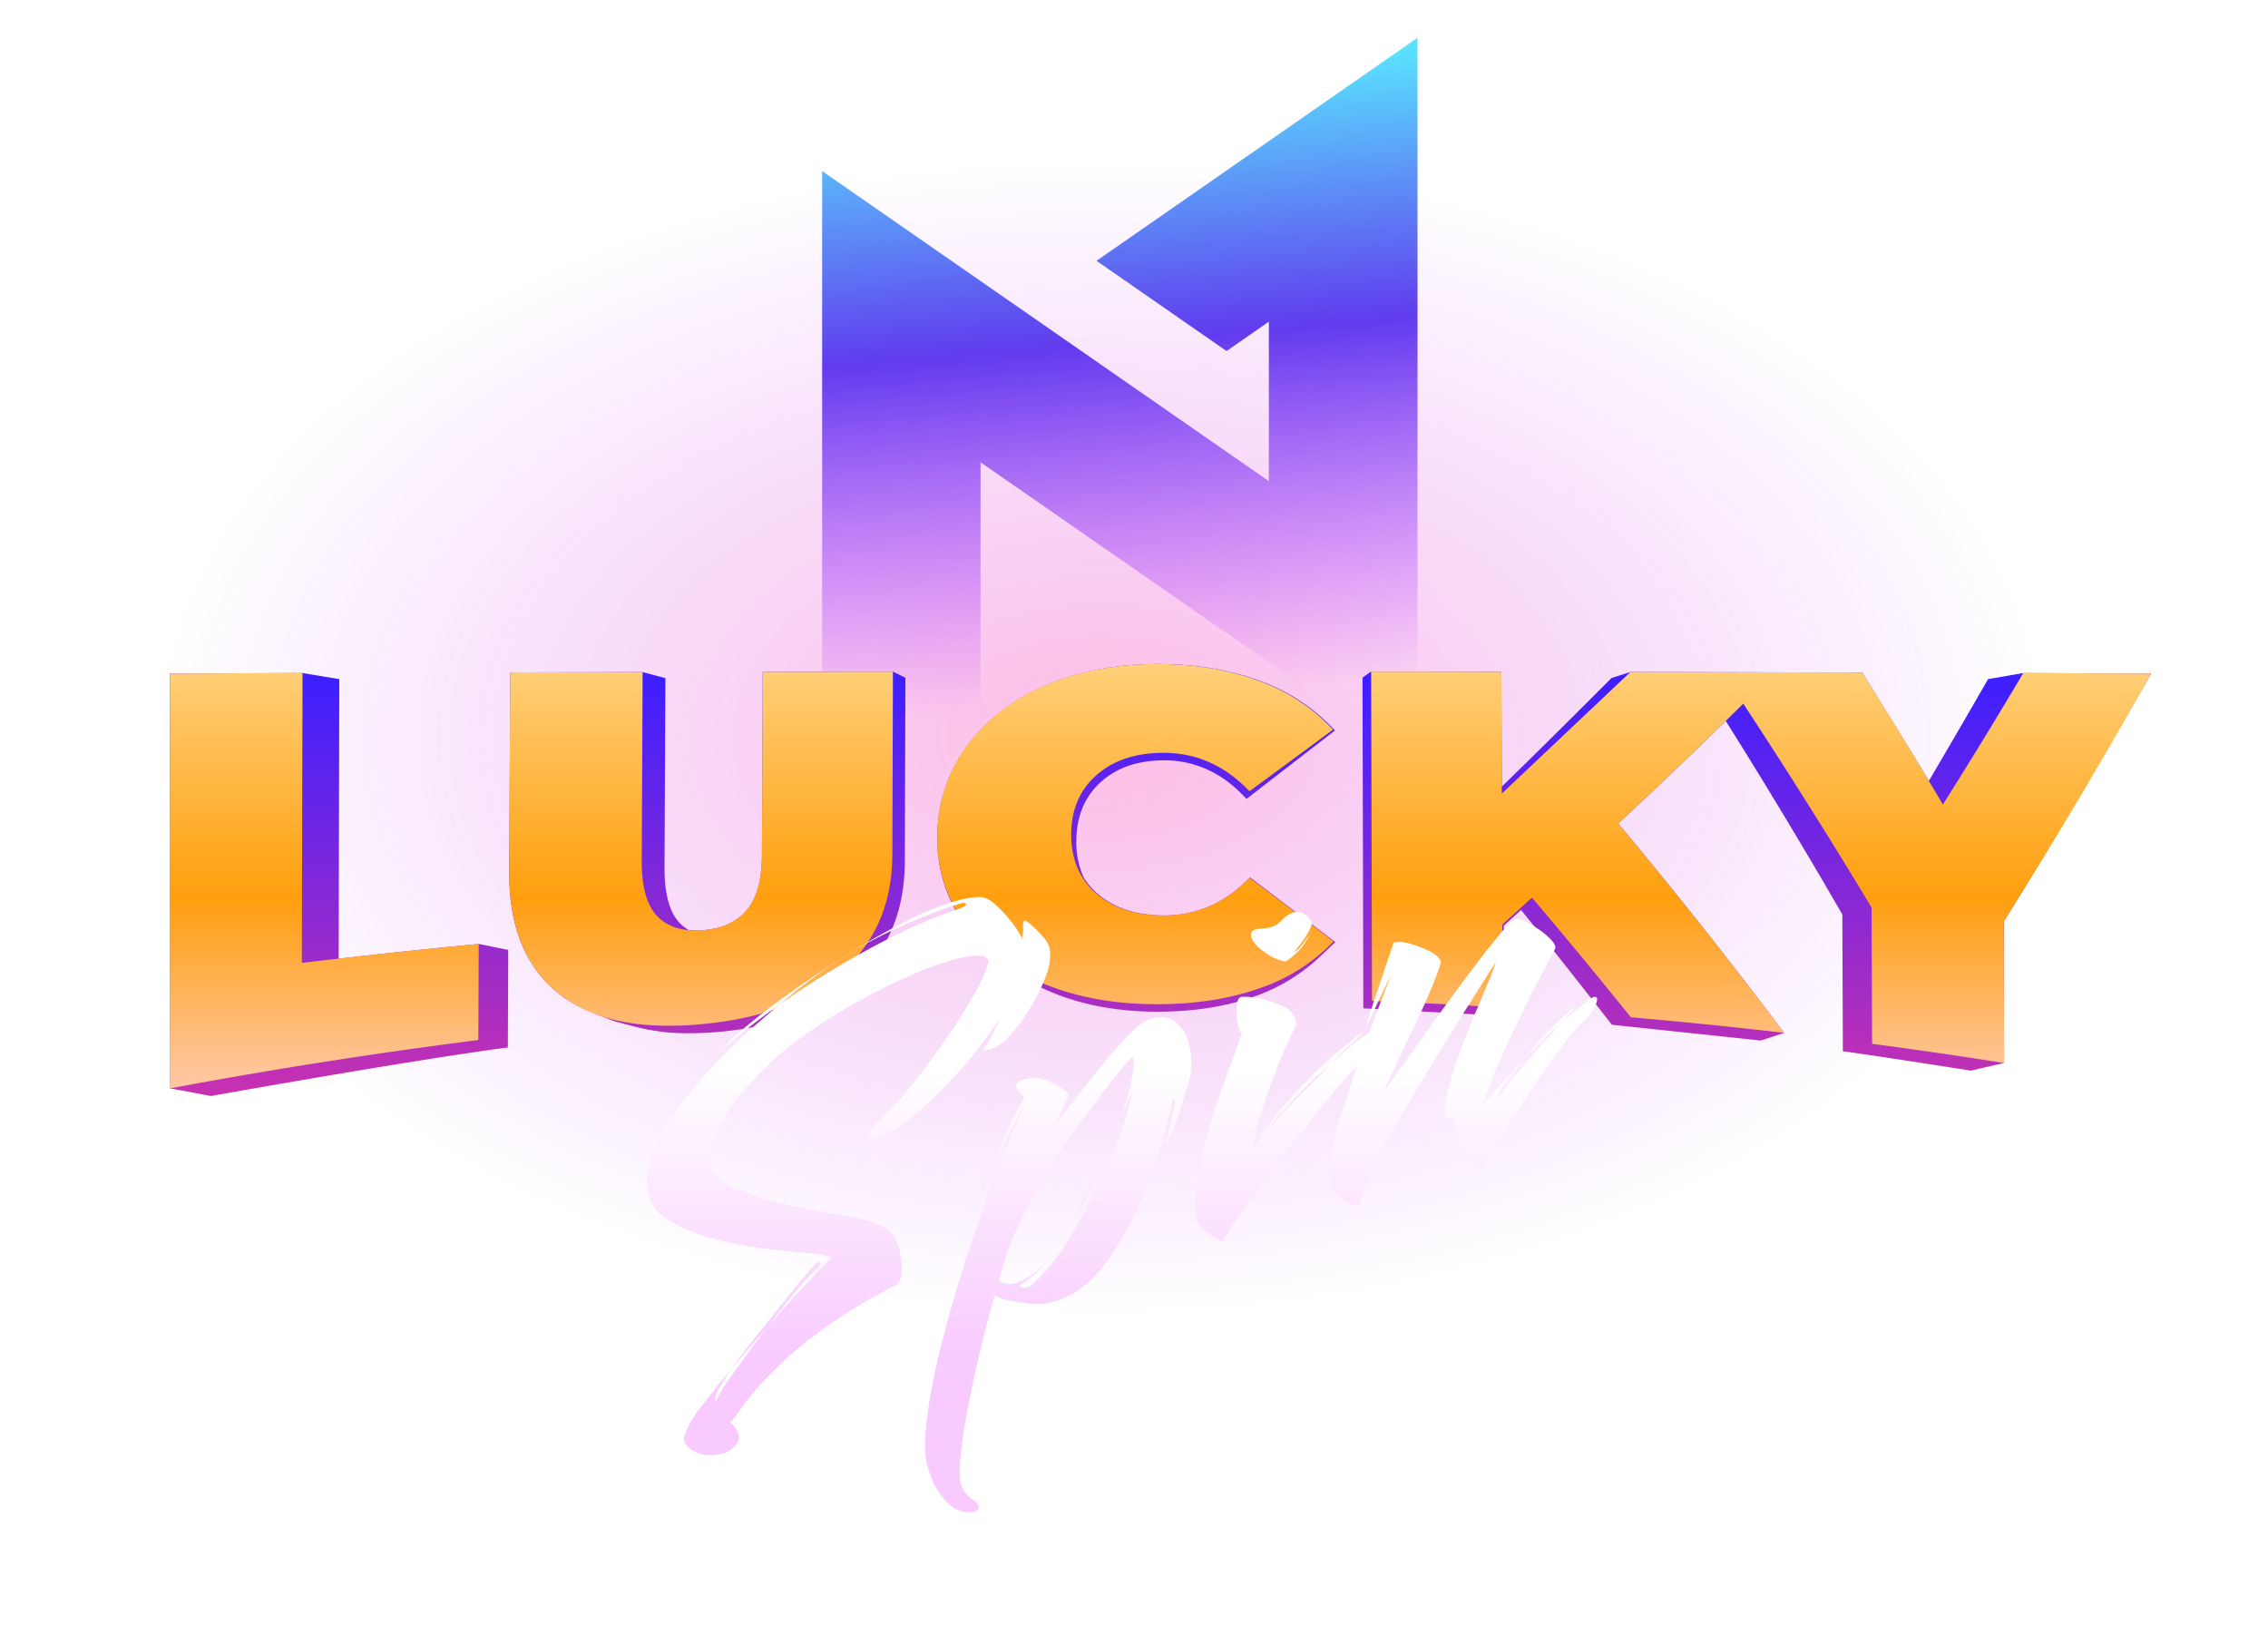 <svg width="240" height="172" fill="none" xmlns="http://www.w3.org/2000/svg"><path d="M116.5 139c55.505 0 100.5-27.311 100.5-61 0-33.69-44.995-61-100.5-61S16 44.31 16 78c0 33.689 44.995 61 100.5 61z" fill="url(#paint0_radial_4_58426)"/><path d="M103.76 48.907L150 80.999V4l-33.965 23.593 13.757 9.549 4.477-3.109v16.872L87 18.1V81h16.76V48.907z" fill="url(#paint1_linear_4_58426)"/><path fill-rule="evenodd" clip-rule="evenodd" d="M141.258 77.287l-.056-.062a20.02 20.02 0 00-7.882-5.185c-3.157-1.181-6.804-1.78-10.838-1.78-4.395 0-8.403.775-11.912 2.301-3.526 1.534-6.33 3.72-8.334 6.5a16.015 16.015 0 00-3.042 9.518 15.4 15.4 0 002.997 9.4c.753 1.023 2.972 3.114 2.99 3.129l.317.275a19.851 19.851 0 005.537 3.491c3.343 1.436 7.191 2.165 11.436 2.165h.028c3.911-.004 7.421-.569 10.431-1.682a19.205 19.205 0 006.703-4.1l1.674-1.585-9.008-6.823-.068.025c-2.54 2.627-5.565 3.982-9.035 3.982-2.917-.002-5.285-.772-7.039-2.289a7.475 7.475 0 01-1.479-1.727 8.953 8.953 0 01-.78-3.83c.002-2.595.86-4.693 2.548-6.237 1.691-1.546 3.958-2.33 6.738-2.33 3.308 0 6.226 1.359 8.674 4.037l.044.049 9.356-7.242zm-60.47-6.205c4.592-.008 9.11-.014 13.702-.02l1.318.641-.06 19.384c-.015 5.283-1.717 9.391-5.202 12.556-3.415 3.103-8.255 4.961-14.383 5.523a34.595 34.595 0 01-3.172.153 22.485 22.485 0 01-5.763-.681c-.057-.014-2.163-.574-2.22-.595l-.034-.013c-2.144-.802-4.118-1.541-5.739-2.813-3.55-2.775-5.367-7.03-5.341-12.827l.092-21.25h.076c4.672-.013 9.267-.024 13.94-.034l2.409.64-.089 20.059c-.012 2.686.5 4.623 1.52 5.758.3.331.65.613 1.037.835a7.809 7.809 0 001.427.023c2.03-.132 3.605-.827 4.683-2.067 1.078-1.242 1.63-3.19 1.64-5.788l.083-19.484h.076zm-27.11 39.747c-10.42 1.383-31.356 5.13-31.356 5.13L18 115.15V71.264h.076c4.67-.02 9.266-.038 13.938-.055l3.89.64-.065 29.582a751.468 751.468 0 0114.82-1.561l3.123.633-.041 10.317-.064.009zM204.11 82.621c2.095-3.519 6.27-10.77 6.27-10.77l3.724-.64 13.539.053s-10.271 17.757-15.609 26.23l.038 14.974-3.525.806s-9.027-1.428-13.472-2.044l-.064-.009-.055-14.467a649.606 649.606 0 00-12.336-20.48 589.636 589.636 0 01-11.381 10.847c6.306 7.567 12.079 14.85 17.559 22.157l-2.479.813-15.75-1.673s-6.241-7.99-9.613-12.145c-.609.556-1.218 1.109-1.828 1.66l.034 8.829-1.493.641-13.401-.717-.087-34.989.882-.64 13.81.015.047 12.153c4.107-3.971 11.614-11.488 11.614-11.488l1.999-.641c2.527.005 5.101.01 7.647.017l2.028.004h-.001.143c.81.001 14.711.039 14.711.039s4.782 7.685 7.049 11.465z" fill="url(#paint2_linear_4_58426)"/><g filter="url(#filter0_di_4_58426)"><path fill-rule="evenodd" clip-rule="evenodd" d="M123.119 96.856c-2.94-.002-5.303-.763-7.088-2.308-1.786-1.543-2.677-3.628-2.673-6.255.002-2.628.896-4.726 2.683-6.295 1.786-1.565 4.145-2.348 7.078-2.348 3.488 0 6.521 1.354 9.101 4.06 2.952-2.165 5.902-4.335 8.849-6.51a19.843 19.843 0 00-7.852-5.165c-3.171-1.186-6.775-1.778-10.811-1.775-4.396 0-8.356.765-11.881 2.295-3.528 1.534-6.296 3.692-8.303 6.474a15.89 15.89 0 00-3.028 9.474 15.268 15.268 0 002.982 9.355c1.998 2.71 4.765 4.773 8.301 6.229 3.536 1.456 7.512 2.161 11.927 2.158 4.056-.003 7.674-.55 10.854-1.677a19.488 19.488 0 007.86-4.963 853.156 853.156 0 00-8.887-6.73c-2.579 2.665-5.617 3.982-9.112 3.98zm-44.149-.528c1.096-1.262 1.65-3.203 1.66-5.838l.082-19.408c4.592-.008 9.185-.014 13.778-.02L94.43 90.37c-.017 5.249-1.816 9.377-5.4 12.499-3.583 3.121-8.573 4.943-14.958 5.504-6.385.563-11.347-.418-14.895-3.202-3.547-2.773-5.307-7.094-5.282-12.857l.092-21.174c4.672-.012 9.344-.024 14.016-.034l-.092 19.982c-.013 2.718.523 4.655 1.607 5.81 1.083 1.157 2.656 1.656 4.718 1.523 2.06-.134 3.64-.832 4.735-2.094zM18 71.263c4.671-.019 9.342-.037 14.014-.054l-.072 30.668c6.23-.746 12.47-1.415 18.717-2.007l-.042 10.166A571.538 571.538 0 0018 115.15V71.263zm140.873-.19l.049 12.892 13.611-12.87 24.528.06a583.745 583.745 0 018.538 13.964 602.644 602.644 0 008.505-13.908c4.513.016 9.026.034 13.539.052a607.015 607.015 0 01-15.609 26.232l.038 14.973a568.948 568.948 0 00-13.964-2.031l-.057-14.42a642.686 642.686 0 00-13.577-21.57 573.44 573.44 0 01-13.235 12.674c5.854 7.024 11.712 14.361 17.559 22.157a566.797 566.797 0 00-16.219-1.65 651.223 651.223 0 00-10.462-12.658 1012.88 1012.88 0 01-3.142 2.853l.034 8.782a569.981 569.981 0 00-13.824-.709l-.091-34.84c4.593.005 9.186.01 13.779.017z" fill="url(#paint3_linear_4_58426)"/></g><g filter="url(#filter1_dd_4_58426)"><path fill-rule="evenodd" clip-rule="evenodd" d="M74.873 153.952a4.8 4.8 0 001.527-.154 2.835 2.835 0 001.406-.836 1.317 1.317 0 00.324-1.286 2.38 2.38 0 00-.879-1.189c.096.019.425-.392.988-1.232a30.73 30.73 0 012.78-3.371 41.953 41.953 0 015.28-4.686 54.374 54.374 0 018.365-5.137c.442-.213.688-.715.741-1.504a7.055 7.055 0 00-.257-2.387 5.73 5.73 0 00-.53-1.286 2.09 2.09 0 00-.74-.817c-.997-.632-2.438-1.106-4.324-1.422a164.381 164.381 0 01-6.2-1.17 26.968 26.968 0 01-6.541-2.27 2.938 2.938 0 01-1.518-1.761 4.825 4.825 0 01.253-3.008 14.616 14.616 0 011.8-3.336 20.554 20.554 0 012.465-2.909 28.079 28.079 0 014.469-4.048 57.92 57.92 0 015.66-3.699 65.62 65.62 0 015.822-2.992 36.144 36.144 0 014.912-1.851c.888-.27 1.805-.434 2.731-.489.723-.02 1.122.188 1.198.621a15.51 15.51 0 01-1.616 3.627 61.056 61.056 0 01-3.105 4.897 79.437 79.437 0 01-3.61 4.799 26.002 26.002 0 01-3.132 3.333c-.176.186-.452.502-.828.949-.376.446-.534.775-.475.986.058.211.362.24.912.087 1.055-.295 2.379-1.097 3.97-2.407a47.455 47.455 0 009.132-10.337c-.25.571-.522 1.148-.814 1.73-.3.596-.642 1.171-1.022 1.72.224.018.45.001.669-.051a4.966 4.966 0 002.146-1.487 17.33 17.33 0 002.139-2.851 20.266 20.266 0 001.642-3.293c.387-.894.56-1.866.504-2.838a2.61 2.61 0 00-.71-1.441c-.406-.48-.851-.927-1.329-1.336-.447-.376-.695-.489-.744-.339-.067.24-.09.489-.067.736a2.67 2.67 0 01-.096.88l-.01.208a10.794 10.794 0 00-1.307-1.99 12.75 12.75 0 00-1.725-1.772 2.303 2.303 0 00-1.749-.639c-.725.061-1.443.193-2.143.394-1.748.52-3.444 1.2-5.067 2.03-1.9.941-3.88 2.041-5.942 3.3a1.796 1.796 0 00-.344.233l.172-.117.172-.116a58.107 58.107 0 016.234-3.108c1.956-.82 3.647-1.45 5.071-1.895.422-.117.651-.113.687.013.046.17-.325.388-1.115.653a43.005 43.005 0 00-5.154 2.089c-2.054.961-4.245 2.12-6.575 3.476l-.127.074a93.599 93.599 0 00-6.733 4.335 61.549 61.549 0 013.35-2.677 63.454 63.454 0 013.374-2.343.573.573 0 00.236-.134c-.023.04-.027.056-.014.049a.099.099 0 00.022-.017.299.299 0 01.118-.067l.173-.117a.27.27 0 00-.173.117l-.127.035-.235.134a153.979 153.979 0 00-5.946 4.018 68.113 68.113 0 00-6.005 4.785l-.945 1.015a.27.27 0 00.172-.116 62.24 62.24 0 012.887-2.378 90.91 90.91 0 013.113-2.304 92.747 92.747 0 00-5.468 4.874 53.879 53.879 0 00-4.798 5.438 23.38 23.38 0 00-3.157 5.321c-.687 1.696-.848 3.198-.483 4.506.167.575.445 1.113.818 1.581.439.545.993.984 1.623 1.288 1.504.84 3.116 1.47 4.791 1.872a44.52 44.52 0 005.045.946l.026.003c1.618.205 3.052.358 4.303.461.944.05 1.879.201 2.79.45a226.32 226.32 0 00-2.878 3.023 134.612 134.612 0 00-3.878 4.328 113.626 113.626 0 013.062-3.827 18.096 18.096 0 012.132-2.268c.303-.221.43-.416.383-.585-.035-.127-.138-.167-.306-.12a.269.269 0 00-.173.117c-.497.503-1.245 1.372-2.242 2.607a826.123 826.123 0 00-3.317 4.136 207.182 207.182 0 00-3.379 4.353l-.135.18a312.45 312.45 0 00-2.877 3.638 13.326 13.326 0 00-1.632 2.47c-.109.258-.208.513-.298.767a1.14 1.14 0 00-.044.695c.158.409.47.739.87.918a3.207 3.207 0 001.579.515zm2.401-9.003l.127-.146 3.849-4.447a204.78 204.78 0 00-3.47 4.691 22.131 22.131 0 00-1.997 3.119c-.122.216-.154.145-.094-.213.04-.301.133-.592.272-.861l1.314-2.143z" fill="url(#paint4_linear_4_58426)"/><path d="M89.884 100.861l-.11.098a.183.183 0 01.109-.098z" fill="url(#paint5_linear_4_58426)"/><path d="M113.028 130.373l.175-.311-.037.066-.138.245z" fill="url(#paint6_linear_4_58426)"/><path d="M113.477 129.576c.043-.078.085-.156.126-.235l-.126.235z" fill="url(#paint7_linear_4_58426)"/><path d="M113.603 129.341a72.546 72.546 0 002.269-4.634 189.267 189.267 0 002.034-4.7 77.263 77.263 0 01-1.739 3.798 272.05 272.05 0 01-1.399 2.815c-.239.492-.452.996-.637 1.51a9.56 9.56 0 01-.528 1.211z" fill="url(#paint8_linear_4_58426)"/><path d="M118.474 118.619l-.046.081a.057.057 0 01-.004-.026.06.06 0 01.007-.026.068.068 0 01.018-.02.054.054 0 01.025-.009z" fill="url(#paint9_linear_4_58426)"/><path fill-rule="evenodd" clip-rule="evenodd" d="M101.91 159.92c.371.098.76.106 1.134.024.422-.118.592-.325.51-.62a1.49 1.49 0 00-.674-.7 2.97 2.97 0 01-1.228-1.705c-.146-.688-.133-1.785.038-3.289.171-1.505.443-3.22.816-5.145.372-1.925.802-3.889 1.29-5.892.488-2.004.974-3.847 1.46-5.53a3.68 3.68 0 001.402.496c.599.105 1.325.221 2.18.347.918.112 1.85.038 2.739-.219 2.069-.578 3.893-1.953 5.472-4.124a33.666 33.666 0 003.982-7.258c.208-.559.457-1.175.747-1.848a28.93 28.93 0 001.02-2.949c.39-1.292.842-3.057 1.355-5.295.211-.059.211.431 0 1.468a42.148 42.148 0 01-.915 3.568c.44-.68.798-1.411 1.065-2.176.382-.994.707-1.949.975-2.867a83.81 83.81 0 01.474-1.601 6.97 6.97 0 00.311-2.067 7.704 7.704 0 00-.268-2.179 4.304 4.304 0 00-1.369-2.213c-.654-.545-1.572-.653-2.754-.323-.549.154-1.24.654-2.073 1.501a45.796 45.796 0 00-2.701 3.043 174.045 174.045 0 00-2.808 3.516 78.031 78.031 0 01-2.439 3.003c.292-.582.565-1.114.818-1.594.239-.448.439-.915.6-1.397-.215-.441-.78-.875-1.695-1.302a4.324 4.324 0 00-2.297-.519 4.049 4.049 0 00-.778.149c-.591.165-.833.437-.727.817.063.198.172.378.317.526.165.182.34.361.526.537a30.516 30.516 0 00-1.457 2.729 119.988 119.988 0 00-1.446 3.135c-.461 1.04-.844 1.909-1.149 2.609a7.095 7.095 0 00-.44 1.113 2.686 2.686 0 00-.117.682c.007.112.027.14.058.086a82.51 82.51 0 011.021-2.334 258.32 258.32 0 011.656-3.604 39.613 39.613 0 011.851-3.522c-.976 2.049-1.995 4.473-3.056 7.273a185.052 185.052 0 00-3.092 8.854 144.82 144.82 0 00-2.601 9.024 67.644 67.644 0 00-1.541 7.807c-.294 2.289-.275 4.026.055 5.208.52 1.858 1.367 3.261 2.541 4.207.358.272.773.459 1.212.55zm9.042-25.814a17.96 17.96 0 01-1.768 1.86 1.08 1.08 0 01-.774.284c-.299-.007-.459-.053-.483-.138-.023-.084.022-.165.137-.243a11.57 11.57 0 002.588-2.226c.352-.407.69-.825 1.014-1.255.44-.572.876-1.212 1.309-1.92l.045-.081a.058.058 0 00-.025.009.09.09 0 00-.01.009l-.003.003-.002.003a.055.055 0 00-.01.03v.011c.001.005.002.01.005.016a24.135 24.135 0 01-1.309 1.92c-1.436 1.869-2.914 3.015-4.433 3.44a1.842 1.842 0 01-1.543-.389c.264-.847.488-1.592.673-2.236.14-.518.318-1.024.533-1.515a45.507 45.507 0 013.259-6.545 88.09 88.09 0 014.312-6.566c1.527-2.111 2.955-3.967 4.284-5.567.172-.255.369-.493.587-.71.196-.192.367-.353.513-.485.136.436.159.899.069 1.346a19.343 19.343 0 01-.405 2.094c-.087.344-.21.799-.37 1.367a18.447 18.447 0 01-.643 1.853c.281-.625.546-1.222.796-1.794.204-.442.373-.901.505-1.37a23.238 23.238 0 01-1.237 4.614 57.043 57.043 0 01-1.979 4.65 85.82 85.82 0 01-2.075 4.063 69.14 69.14 0 01-1.606 2.805 19.97 19.97 0 01-1.954 2.663z" fill="url(#paint10_linear_4_58426)"/><path fill-rule="evenodd" clip-rule="evenodd" d="M129.404 131.341a8.842 8.842 0 01-2.021-1.245 2.466 2.466 0 01-.757-1.121 2.704 2.704 0 01-.09-.931c.023-.324.029-.667.02-1.029.063-1.929.353-3.844.865-5.705a72.116 72.116 0 011.957-6.318c.755-2.1 1.43-3.961 2.024-5.585-.108-.06-.221-.302-.339-.725a6.995 6.995 0 01-.209-2.093c.025-.803.273-1.179.743-1.129a8.226 8.226 0 012.018.256c.777.176 1.53.447 2.24.808a2.307 2.307 0 011.284 1.417c.04.199.051.403.033.605l-.064.018a46.262 46.262 0 00-2.133 4.83 68.729 68.729 0 00-1.632 4.793 30.096 30.096 0 00-.828 3.27c.247-.227.475-.474.682-.737.236-.293.482-.635.738-1.026-.138.154-.295.29-.468.404-.136.084-.168.093-.095.027a44.048 44.048 0 013.072-3.795 57.687 57.687 0 013.749-3.813 42.597 42.597 0 013.768-3.136l.127-.035c.084-.024.046.044-.114.202a8.472 8.472 0 01-.632.552c-.26.21-.605.522-1.035.938-.43.417-.909.904-1.436 1.46.52-.418 1.05-.885 1.589-1.4.534-.51 1.115-.97 1.734-1.372a3.978 3.978 0 01.688-.432c.406-1.103.786-2.119 1.139-3.049.55-1.452.93-2.457 1.138-3.016a132.169 132.169 0 00-1.743 3.663c-.437.965-.697 1.459-.781 1.481-.043.012.152-.634.585-1.939.432-1.304 1.184-3.54 2.258-6.708a3.417 3.417 0 011.743.127c.727.199 1.432.471 2.104.812.664.339 1.054.719 1.173 1.141-.215.698-.567 1.639-1.056 2.822a68.684 68.684 0 01-1.73 3.829 284.524 284.524 0 00-3.422 7.308c.092-.163.465-.699 1.121-1.611.656-.911 1.473-2.061 2.451-3.451a356.397 356.397 0 013.12-4.354 264.9 264.9 0 013.201-4.309 87.133 87.133 0 012.676-3.377c.751-.893 1.254-1.375 1.508-1.446a1.68 1.68 0 011.028.26c.528.263 1.035.567 1.517.907.481.325.92.707 1.308 1.137.335.385.442.685.32.901-.182.324-.607 1.126-1.274 2.405a214.904 214.904 0 00-2.285 4.531 124.948 124.948 0 00-2.389 5.14 34.355 34.355 0 00-1.583 4.233l3.656-4.026c.278-.305.284-.284.017.063l-1.001 1.304a32.2 32.2 0 00-.893 1.206c-.118.231-.21.474-.275.725-.092.323-.093.402-.001.24a29.982 29.982 0 011.894-2.51c.782-.946 1.614-1.919 2.497-2.917.882-.998 1.669-1.889 2.36-2.674-.654.592-1.287 1.179-1.899 1.76a35.375 35.375 0 00-1.908 1.967l.709-.881c.418-.539.867-1.053 1.347-1.537a46.549 46.549 0 011.849-1.815c.459-.443.949-.854 1.466-1.229l-1.501 1.717c.406-.34.829-.698 1.272-1.072.442-.373.902-.764 1.38-1.171.194-.159.411-.289.643-.385.38-.106.477.117.29.671a4.166 4.166 0 01-1.026 1.584 22.296 22.296 0 00-2.692 3.074 94.685 94.685 0 00-3.057 4.337 178.362 178.362 0 00-2.976 4.622 108.882 108.882 0 00-2.373 3.975c-1.087-.47-1.752-1.058-1.995-1.765a34.179 34.179 0 01-.595-1.882l-.07-.254a4.2 4.2 0 01-.101-.484 2.066 2.066 0 01.036-.727.715.715 0 00-.64-.333c-.325-.023-.49-.125-.495-.306a9.725 9.725 0 01.425-3.124c.338-1.232.76-2.533 1.265-3.904a86.24 86.24 0 011.582-3.993c.549-1.291 1.014-2.4 1.392-3.326.27-.62.503-1.255.698-1.903-.347.553-.93 1.479-1.751 2.778-.821 1.299-1.759 2.791-2.813 4.473a350.69 350.69 0 00-3.261 5.316 173.495 173.495 0 00-3.131 5.417c-.968 1.75-1.764 3.304-2.385 4.661-.623 1.358-.972 2.389-1.048 3.093a2.317 2.317 0 01-2.056-.758 4.44 4.44 0 01-1.226-1.945c-.154-.548-.066-1.54.261-2.975.327-1.434.787-3.088 1.38-4.961.425-1.347.874-2.694 1.347-4.041a14.62 14.62 0 01-.308.302c-.467.449-1.169 1.237-2.106 2.364a196.61 196.61 0 00-3.171 3.925 274.18 274.18 0 00-3.537 4.573 143.125 143.125 0 00-3.138 4.291 29.068 29.068 0 00-1.942 3.07zm4.531-11.647a4.1 4.1 0 00.568-.534c.19-.212.322-.351.395-.418.649-.772 1.535-1.714 2.66-2.826a109.368 109.368 0 003.313-3.418 56.511 56.511 0 00-4.261 4.059 50.695 50.695 0 00-2.675 3.137z" fill="url(#paint11_linear_4_58426)"/><path d="M135.947 101.718a5.353 5.353 0 01-2.118-.979c-.792-.553-1.259-1.082-1.4-1.59-.118-.421.013-.686.393-.793.258-.066.521-.105.787-.117.309-.018.615-.07.914-.153a2.627 2.627 0 001.151-.765 2.827 2.827 0 011.279-.801c.591-.165 1.168.106 1.73.814.186.176.163.501-.069.975a8.536 8.536 0 01-.871 1.405 10.98 10.98 0 01-.896 1.069c.353-.173.656-.434.881-.758a8.26 8.26 0 00.883-1.237 5.972 5.972 0 01-1.467 2.083c-.618.56-1.017.842-1.197.847z" fill="url(#paint12_linear_4_58426)"/></g><defs><linearGradient id="paint1_linear_4_58426" x1="143" y1="72" x2="137.5" y2="6.5" gradientUnits="userSpaceOnUse"><stop stop-color="#B61CFF" stop-opacity="0"/><stop offset=".573" stop-color="#5832ED" stop-opacity=".95"/><stop offset="1" stop-color="#59E1FF"/></linearGradient><linearGradient id="paint2_linear_4_58426" x1="127" y1="116" x2="127" y2="72" gradientUnits="userSpaceOnUse"><stop stop-color="#C831B0"/><stop offset="1" stop-color="#3E1FFF"/></linearGradient><linearGradient id="paint3_linear_4_58426" x1="121.696" y1="67.091" x2="121.696" y2="114" gradientUnits="userSpaceOnUse"><stop stop-color="#FFD687"/><stop offset=".594" stop-color="#FF9F0E"/><stop offset="1" stop-color="#FFC69F"/></linearGradient><linearGradient id="paint4_linear_4_58426" x1="114.322" y1="95.277" x2="114.322" y2="143.607" gradientUnits="userSpaceOnUse"><stop offset=".37" stop-color="#fff"/><stop offset="1" stop-color="#F8CAFF"/></linearGradient><linearGradient id="paint5_linear_4_58426" x1="114.322" y1="95.277" x2="114.322" y2="143.607" gradientUnits="userSpaceOnUse"><stop offset=".37" stop-color="#fff"/><stop offset="1" stop-color="#F8CAFF"/></linearGradient><linearGradient id="paint6_linear_4_58426" x1="114.322" y1="95.277" x2="114.322" y2="143.607" gradientUnits="userSpaceOnUse"><stop offset=".37" stop-color="#fff"/><stop offset="1" stop-color="#F8CAFF"/></linearGradient><linearGradient id="paint7_linear_4_58426" x1="114.322" y1="95.277" x2="114.322" y2="143.607" gradientUnits="userSpaceOnUse"><stop offset=".37" stop-color="#fff"/><stop offset="1" stop-color="#F8CAFF"/></linearGradient><linearGradient id="paint8_linear_4_58426" x1="114.322" y1="95.277" x2="114.322" y2="143.607" gradientUnits="userSpaceOnUse"><stop offset=".37" stop-color="#fff"/><stop offset="1" stop-color="#F8CAFF"/></linearGradient><linearGradient id="paint9_linear_4_58426" x1="114.322" y1="95.277" x2="114.322" y2="143.607" gradientUnits="userSpaceOnUse"><stop offset=".37" stop-color="#fff"/><stop offset="1" stop-color="#F8CAFF"/></linearGradient><linearGradient id="paint10_linear_4_58426" x1="114.322" y1="95.277" x2="114.322" y2="143.607" gradientUnits="userSpaceOnUse"><stop offset=".37" stop-color="#fff"/><stop offset="1" stop-color="#F8CAFF"/></linearGradient><linearGradient id="paint11_linear_4_58426" x1="114.322" y1="95.277" x2="114.322" y2="143.607" gradientUnits="userSpaceOnUse"><stop offset=".37" stop-color="#fff"/><stop offset="1" stop-color="#F8CAFF"/></linearGradient><linearGradient id="paint12_linear_4_58426" x1="114.322" y1="95.277" x2="114.322" y2="143.607" gradientUnits="userSpaceOnUse"><stop offset=".37" stop-color="#fff"/><stop offset="1" stop-color="#F8CAFF"/></linearGradient><filter id="filter0_di_4_58426" x="6" y="58.26" width="233.643" height="68.89" filterUnits="userSpaceOnUse" color-interpolation-filters="sRGB"><feFlood flood-opacity="0" result="BackgroundImageFix"/><feColorMatrix in="SourceAlpha" values="0 0 0 0 0 0 0 0 0 0 0 0 0 0 0 0 0 0 127 0" result="hardAlpha"/><feOffset/><feGaussianBlur stdDeviation="6"/><feComposite in2="hardAlpha" operator="out"/><feColorMatrix values="0 0 0 0 1 0 0 0 0 0.704 0 0 0 0 0.129 0 0 0 0.54 0"/><feBlend in2="BackgroundImageFix" result="effect1_dropShadow_4_58426"/><feBlend in="SourceGraphic" in2="effect1_dropShadow_4_58426" result="shape"/><feColorMatrix in="SourceAlpha" values="0 0 0 0 0 0 0 0 0 0 0 0 0 0 0 0 0 0 127 0" result="hardAlpha"/><feOffset/><feGaussianBlur stdDeviation="2"/><feComposite in2="hardAlpha" operator="arithmetic" k2="-1" k3="1"/><feColorMatrix values="0 0 0 0 1 0 0 0 0 1 0 0 0 0 1 0 0 0 0.65 0"/><feBlend in2="shape" result="effect2_innerShadow_4_58426"/></filter><filter id="filter1_dd_4_58426" x="56.42" y="82.899" width="124.584" height="89.101" filterUnits="userSpaceOnUse" color-interpolation-filters="sRGB"><feFlood flood-opacity="0" result="BackgroundImageFix"/><feColorMatrix in="SourceAlpha" values="0 0 0 0 0 0 0 0 0 0 0 0 0 0 0 0 0 0 127 0" result="hardAlpha"/><feOffset/><feGaussianBlur stdDeviation="6"/><feComposite in2="hardAlpha" operator="out"/><feColorMatrix values="0 0 0 0 0.723 0 0 0 0 0.133 0 0 0 0 1 0 0 0 0.94 0"/><feBlend in2="BackgroundImageFix" result="effect1_dropShadow_4_58426"/><feColorMatrix in="SourceAlpha" values="0 0 0 0 0 0 0 0 0 0 0 0 0 0 0 0 0 0 127 0" result="hardAlpha"/><feOffset/><feGaussianBlur stdDeviation="2"/><feComposite in2="hardAlpha" operator="out"/><feColorMatrix values="0 0 0 0 0.722 0 0 0 0 0.133 0 0 0 0 1 0 0 0 0.63 0"/><feBlend in2="effect1_dropShadow_4_58426" result="effect2_dropShadow_4_58426"/><feBlend in="SourceGraphic" in2="effect2_dropShadow_4_58426" result="shape"/></filter><radialGradient id="paint0_radial_4_58426" cx="0" cy="0" r="1" gradientUnits="userSpaceOnUse" gradientTransform="matrix(0 61 -100.5 0 116.5 78)"><stop stop-color="#FF41B3" stop-opacity=".35"/><stop offset="1" stop-color="#B71DFF" stop-opacity="0"/></radialGradient></defs></svg>